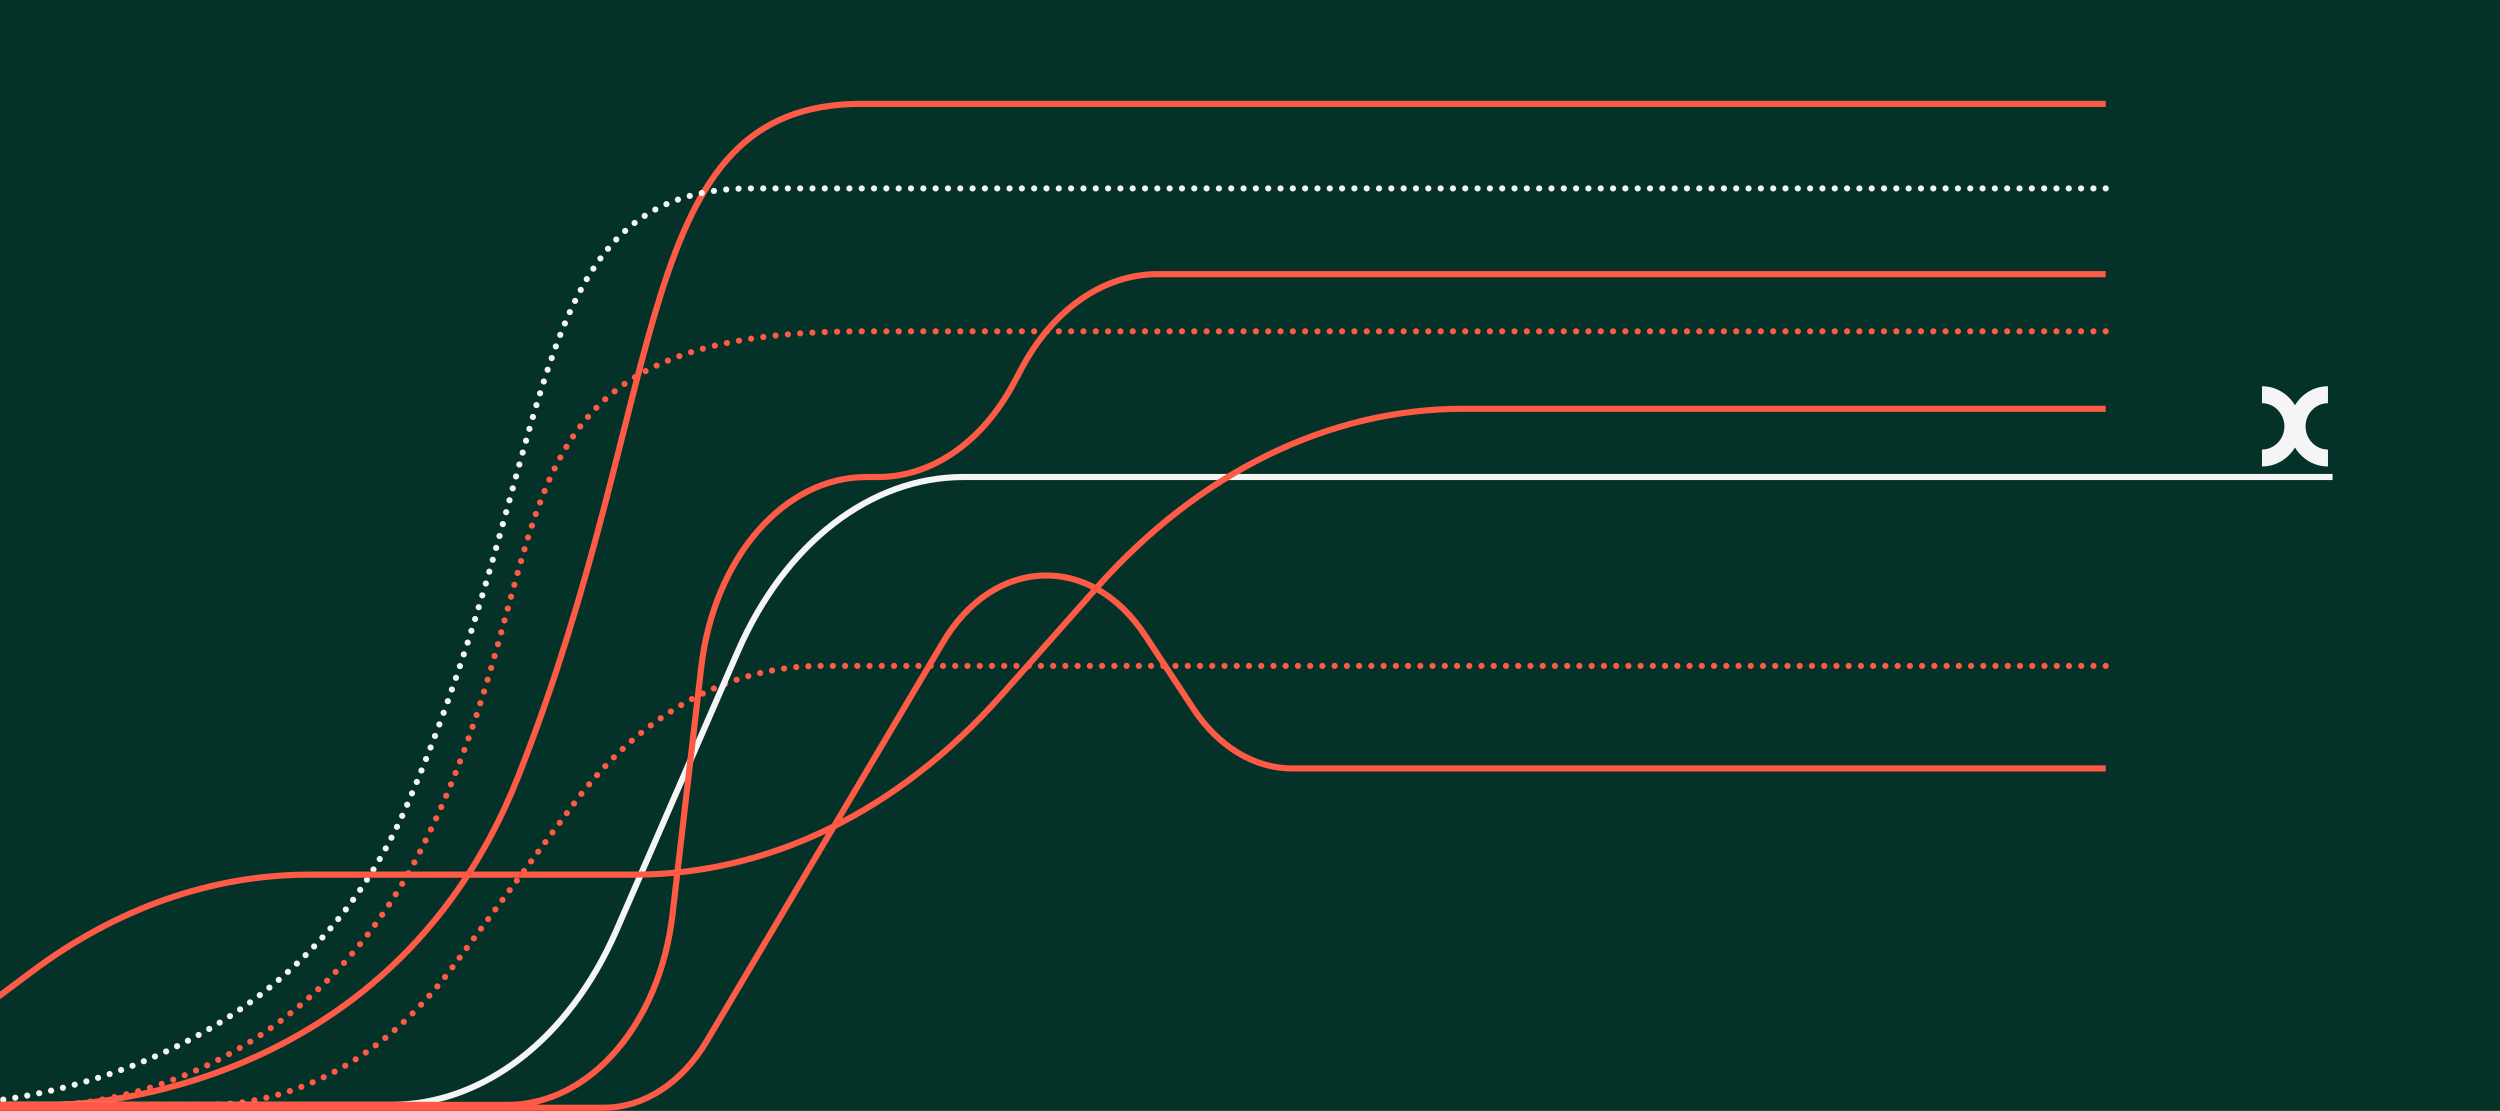 <?xml version="1.0" encoding="utf-8"?>
<!-- Generator: Adobe Illustrator 26.5.0, SVG Export Plug-In . SVG Version: 6.00 Build 0)  -->
<svg version="1.1" id="Layer_1" xmlns="http://www.w3.org/2000/svg" xmlns:xlink="http://www.w3.org/1999/xlink" x="0px" y="0px"
	 viewBox="0 0 1800 799.8" style="enable-background:new 0 0 1800 799.8;" xml:space="preserve">
<rect x="0" y="0" width="1800" height="799.8" fill="#808080" stroke="none"/>
<style type="text/css">
	.st0{clip-path:url(#SVGID_00000181781555567713574820000007667882393349455013_);fill:#053228;}
	
		.st1{clip-path:url(#SVGID_00000181781555567713574820000007667882393349455013_);fill:none;stroke:#FF5A46;stroke-width:4.42;stroke-miterlimit:10;}
	
		.st2{fill:none;stroke:#F5F5F5;stroke-width:4.42;stroke-linecap:round;stroke-linejoin:round;stroke-miterlimit:10;stroke-dasharray:0,8.868;}
	
		.st3{clip-path:url(#SVGID_00000113352735565588659320000013254676410989913525_);fill:none;stroke:#F5F5F5;stroke-width:4.42;stroke-linecap:round;stroke-linejoin:round;stroke-miterlimit:10;stroke-dasharray:0,8.902;}
	
		.st4{clip-path:url(#SVGID_00000113352735565588659320000013254676410989913525_);fill:none;stroke:#F5F5F5;stroke-width:4.42;stroke-linecap:round;stroke-linejoin:round;stroke-miterlimit:10;stroke-dasharray:0,8.764;}
	
		.st5{clip-path:url(#SVGID_00000113352735565588659320000013254676410989913525_);fill:none;stroke:#F5F5F5;stroke-width:4.42;stroke-linecap:round;stroke-linejoin:round;stroke-miterlimit:10;}
	
		.st6{fill:none;stroke:#FF5A46;stroke-width:4.42;stroke-linecap:round;stroke-linejoin:round;stroke-miterlimit:10;stroke-dasharray:0,8.868;}
	
		.st7{clip-path:url(#SVGID_00000010312442784801408050000014901616909184075433_);fill:none;stroke:#FF5A46;stroke-width:4.42;stroke-linecap:round;stroke-linejoin:round;stroke-miterlimit:10;stroke-dasharray:0,8.876;}
	
		.st8{clip-path:url(#SVGID_00000010312442784801408050000014901616909184075433_);fill:none;stroke:#FF5A46;stroke-width:4.42;stroke-linecap:round;stroke-linejoin:round;stroke-miterlimit:10;stroke-dasharray:0,8.849;}
	
		.st9{clip-path:url(#SVGID_00000010312442784801408050000014901616909184075433_);fill:none;stroke:#FF5A46;stroke-width:4.42;stroke-linecap:round;stroke-linejoin:round;stroke-miterlimit:10;stroke-dasharray:0,8.927;}
	
		.st10{clip-path:url(#SVGID_00000010312442784801408050000014901616909184075433_);fill:none;stroke:#FF5A46;stroke-width:4.42;stroke-linecap:round;stroke-linejoin:round;stroke-miterlimit:10;stroke-dasharray:0,8.759;}
	
		.st11{clip-path:url(#SVGID_00000010312442784801408050000014901616909184075433_);fill:none;stroke:#FF5A46;stroke-width:4.42;stroke-linecap:round;stroke-linejoin:round;stroke-miterlimit:10;stroke-dasharray:0,8.792;}
	
		.st12{fill:none;stroke:#FF5A46;stroke-width:4.42;stroke-linecap:round;stroke-linejoin:round;stroke-miterlimit:10;stroke-dasharray:0,8.636;}
	
		.st13{fill:none;stroke:#FF5A46;stroke-width:4.42;stroke-linecap:round;stroke-linejoin:round;stroke-miterlimit:10;stroke-dasharray:0,8.792;}
	
		.st14{clip-path:url(#SVGID_00000071518109087626034670000001727507620858944179_);fill:none;stroke:#FF5A46;stroke-width:4.42;stroke-linecap:round;stroke-linejoin:round;stroke-miterlimit:10;stroke-dasharray:0,8.812;}
	
		.st15{clip-path:url(#SVGID_00000071518109087626034670000001727507620858944179_);fill:none;stroke:#FF5A46;stroke-width:4.42;stroke-linecap:round;stroke-linejoin:round;stroke-miterlimit:10;}
	
		.st16{clip-path:url(#SVGID_00000071518109087626034670000001727507620858944179_);fill:none;stroke:#F5F5F5;stroke-width:4.42;stroke-miterlimit:10;}
	
		.st17{clip-path:url(#SVGID_00000071518109087626034670000001727507620858944179_);fill:none;stroke:#FF5A46;stroke-width:4.42;stroke-miterlimit:10;}
	.st18{fill:#F5F5F5;}
</style>
<g>
	<g>
		<defs>
			<rect id="SVGID_1_" width="1800" height="799.8"/>
		</defs>
		<clipPath id="SVGID_00000151516619161921551860000012863369991083852679_">
			<use xlink:href="#SVGID_1_"  style="overflow:visible;"/>
		</clipPath>
		<polygon style="clip-path:url(#SVGID_00000151516619161921551860000012863369991083852679_);fill:#053228;" points="0,-0.2 
			0,799.8 1800,799.8 1800,-0.2 0,-0.2 		"/>
		
			<path style="clip-path:url(#SVGID_00000151516619161921551860000012863369991083852679_);fill:none;stroke:#FF5A46;stroke-width:4.42;stroke-miterlimit:10;" d="
			M1516.12,74.77H620.44c-166.71,0-136.62,204.35-247.5,484.7C278.82,797.45,38.53,795.53,38.53,795.53h-223.17"/>
	</g>
	<line class="st2" x1="1507.25" y1="135.66" x2="545.08" y2="135.66"/>
	<g>
		<defs>
			<rect id="SVGID_00000180361695255978219210000016274009841605451447_" width="1800" height="799.8"/>
		</defs>
		<clipPath id="SVGID_00000049189176602928547150000011989596552060307359_">
			<use xlink:href="#SVGID_00000180361695255978219210000016274009841605451447_"  style="overflow:visible;"/>
		</clipPath>
		
			<path style="clip-path:url(#SVGID_00000049189176602928547150000011989596552060307359_);fill:none;stroke:#F5F5F5;stroke-width:4.42;stroke-linecap:round;stroke-linejoin:round;stroke-miterlimit:10;stroke-dasharray:0,8.902;" d="
			M531.75,135.84c-155.92,6.61-130.03,189.57-236.84,439.48"/>
		
			<path style="clip-path:url(#SVGID_00000049189176602928547150000011989596552060307359_);fill:none;stroke:#F5F5F5;stroke-width:4.42;stroke-linecap:round;stroke-linejoin:round;stroke-miterlimit:10;stroke-dasharray:0,8.764;" d="
			M289.58,587.41C200.9,780.31-4.34,794.43-36.88,795.45"/>
		
			<path style="clip-path:url(#SVGID_00000049189176602928547150000011989596552060307359_);fill:none;stroke:#F5F5F5;stroke-width:4.42;stroke-linecap:round;stroke-linejoin:round;stroke-miterlimit:10;" d="
			M1516.12,135.66L1516.12,135.66 M540.65,135.66L540.65,135.66 M293.15,579.41L293.15,579.41 M-41.26,795.53L-41.26,795.53
			 M-184.64,795.53L-184.64,795.53"/>
	</g>
	<line class="st6" x1="1507.25" y1="238.56" x2="624.87" y2="238.56"/>
	<g>
		<defs>
			<rect id="SVGID_00000150789660857197223550000005037331527486531219_" width="1800" height="799.8"/>
		</defs>
		<clipPath id="SVGID_00000165932525762063486610000004261729231387518857_">
			<use xlink:href="#SVGID_00000150789660857197223550000005037331527486531219_"  style="overflow:visible;"/>
		</clipPath>
		
			<path style="clip-path:url(#SVGID_00000165932525762063486610000004261729231387518857_);fill:none;stroke:#FF5A46;stroke-width:4.42;stroke-linecap:round;stroke-linejoin:round;stroke-miterlimit:10;stroke-dasharray:0,8.876;" d="
			M611.56,238.62c-273.49,3.25-200.33,158.21-307.12,370.54"/>
		
			<path style="clip-path:url(#SVGID_00000165932525762063486610000004261729231387518857_);fill:none;stroke:#FF5A46;stroke-width:4.42;stroke-linecap:round;stroke-linejoin:round;stroke-miterlimit:10;stroke-dasharray:0,8.849;" d="
			M298.33,620.95C212.65,779.93,69.8,794.15,42.95,795.41"/>
		
			<line style="clip-path:url(#SVGID_00000165932525762063486610000004261729231387518857_);fill:none;stroke:#FF5A46;stroke-width:4.42;stroke-linecap:round;stroke-linejoin:round;stroke-miterlimit:10;stroke-dasharray:0,8.927;" x1="29.6" y1="795.53" x2="-180.17" y2="795.53"/>
		
			<line style="clip-path:url(#SVGID_00000165932525762063486610000004261729231387518857_);fill:none;stroke:#FF5A46;stroke-width:4.42;stroke-linecap:round;stroke-linejoin:round;stroke-miterlimit:10;stroke-dasharray:0,8.759;" x1="-175.88" y1="795.53" x2="143.84" y2="795.53"/>
		
			<path style="clip-path:url(#SVGID_00000165932525762063486610000004261729231387518857_);fill:none;stroke:#FF5A46;stroke-width:4.42;stroke-linecap:round;stroke-linejoin:round;stroke-miterlimit:10;stroke-dasharray:0,8.792;" d="
			M157.01,795.32c62.17-2.93,121.41-36.88,166.13-95.38"/>
	</g>
	<line class="st12" x1="330.92" y1="689.5" x2="410.7" y2="582.01"/>
	<path class="st13" d="M418.62,571.56c45.46-57.72,105.3-90.58,167.82-92.06"/>
	<g>
		<defs>
			<rect id="SVGID_00000089560656014386469950000003710691814838793868_" width="1800" height="799.8"/>
		</defs>
		<clipPath id="SVGID_00000155840208652085824310000015884682422759729817_">
			<use xlink:href="#SVGID_00000089560656014386469950000003710691814838793868_"  style="overflow:visible;"/>
		</clipPath>
		
			<line style="clip-path:url(#SVGID_00000155840208652085824310000015884682422759729817_);fill:none;stroke:#FF5A46;stroke-width:4.42;stroke-linecap:round;stroke-linejoin:round;stroke-miterlimit:10;stroke-dasharray:0,8.812;" x1="599.65" y1="479.45" x2="1511.71" y2="479.45"/>
		
			<path style="clip-path:url(#SVGID_00000155840208652085824310000015884682422759729817_);fill:none;stroke:#FF5A46;stroke-width:4.42;stroke-linecap:round;stroke-linejoin:round;stroke-miterlimit:10;" d="
			M1516.12,238.56L1516.12,238.56 M620.44,238.56L620.44,238.56 M302.44,613.11L302.44,613.11 M38.53,795.53L38.53,795.53
			 M-184.64,795.53L-184.64,795.53 M148.22,795.53L148.22,795.53 M325.78,696.44L325.78,696.44 M413.28,578.54L413.28,578.54
			 M590.84,479.45L590.84,479.45 M1516.12,479.45L1516.12,479.45"/>
		
			<path style="clip-path:url(#SVGID_00000155840208652085824310000015884682422759729817_);fill:none;stroke:#F5F5F5;stroke-width:4.42;stroke-miterlimit:10;" d="
			M-61.82,795.53h343.16c66.76,0,128.51-47.66,162.29-125.24l87.77-201.6c33.78-77.58,95.53-125.24,162.29-125.24h985.77"/>
		
			<path style="clip-path:url(#SVGID_00000155840208652085824310000015884682422759729817_);fill:none;stroke:#FF5A46;stroke-width:4.42;stroke-miterlimit:10;" d="
			M-216.28,795.53H365.3c59.29,0,109.75-58.17,118.91-137.09l20.66-177.89c9.17-78.92,59.63-137.09,118.91-137.09h8.34
			c38.66,0,74.96-25.01,97.58-67.24l6.21-11.58c22.63-42.23,58.93-67.24,97.58-67.24h682.62 M-245.45,795.53h140.03l128.54-96.12
			c61.1-45.69,129.83-69.67,199.71-69.67h234.09c96.55,0,190.03-45.74,264.08-129.21l68.3-76.99
			c74.05-83.47,167.53-129.21,264.08-129.21h462.74 M1516.12,553.29H930.36c-27.23,0-53.16-15.71-71.23-43.16l-34.64-52.63
			c-39.2-59.56-108.78-57.12-145.64,5.09L509,749.33c-18.07,30.5-45.45,48.26-74.41,48.26h-641.67"/>
	</g>
	<path class="st18" d="M1628.63,323.66v12.22c10.01,0,18.82-5.48,23.75-13.69c4.94,8.21,13.74,13.69,23.76,13.69v-12.22
		c-8.89,0-16.13-7.48-16.13-16.67c0-9.2,7.24-16.68,16.13-16.68v-12.22c-10.02,0-18.82,5.48-23.76,13.69
		c-4.93-8.21-13.74-13.69-23.75-13.69v12.22c8.89,0,16.13,7.48,16.13,16.68C1644.76,316.18,1637.52,323.66,1628.63,323.66"/>
</g>
</svg>
